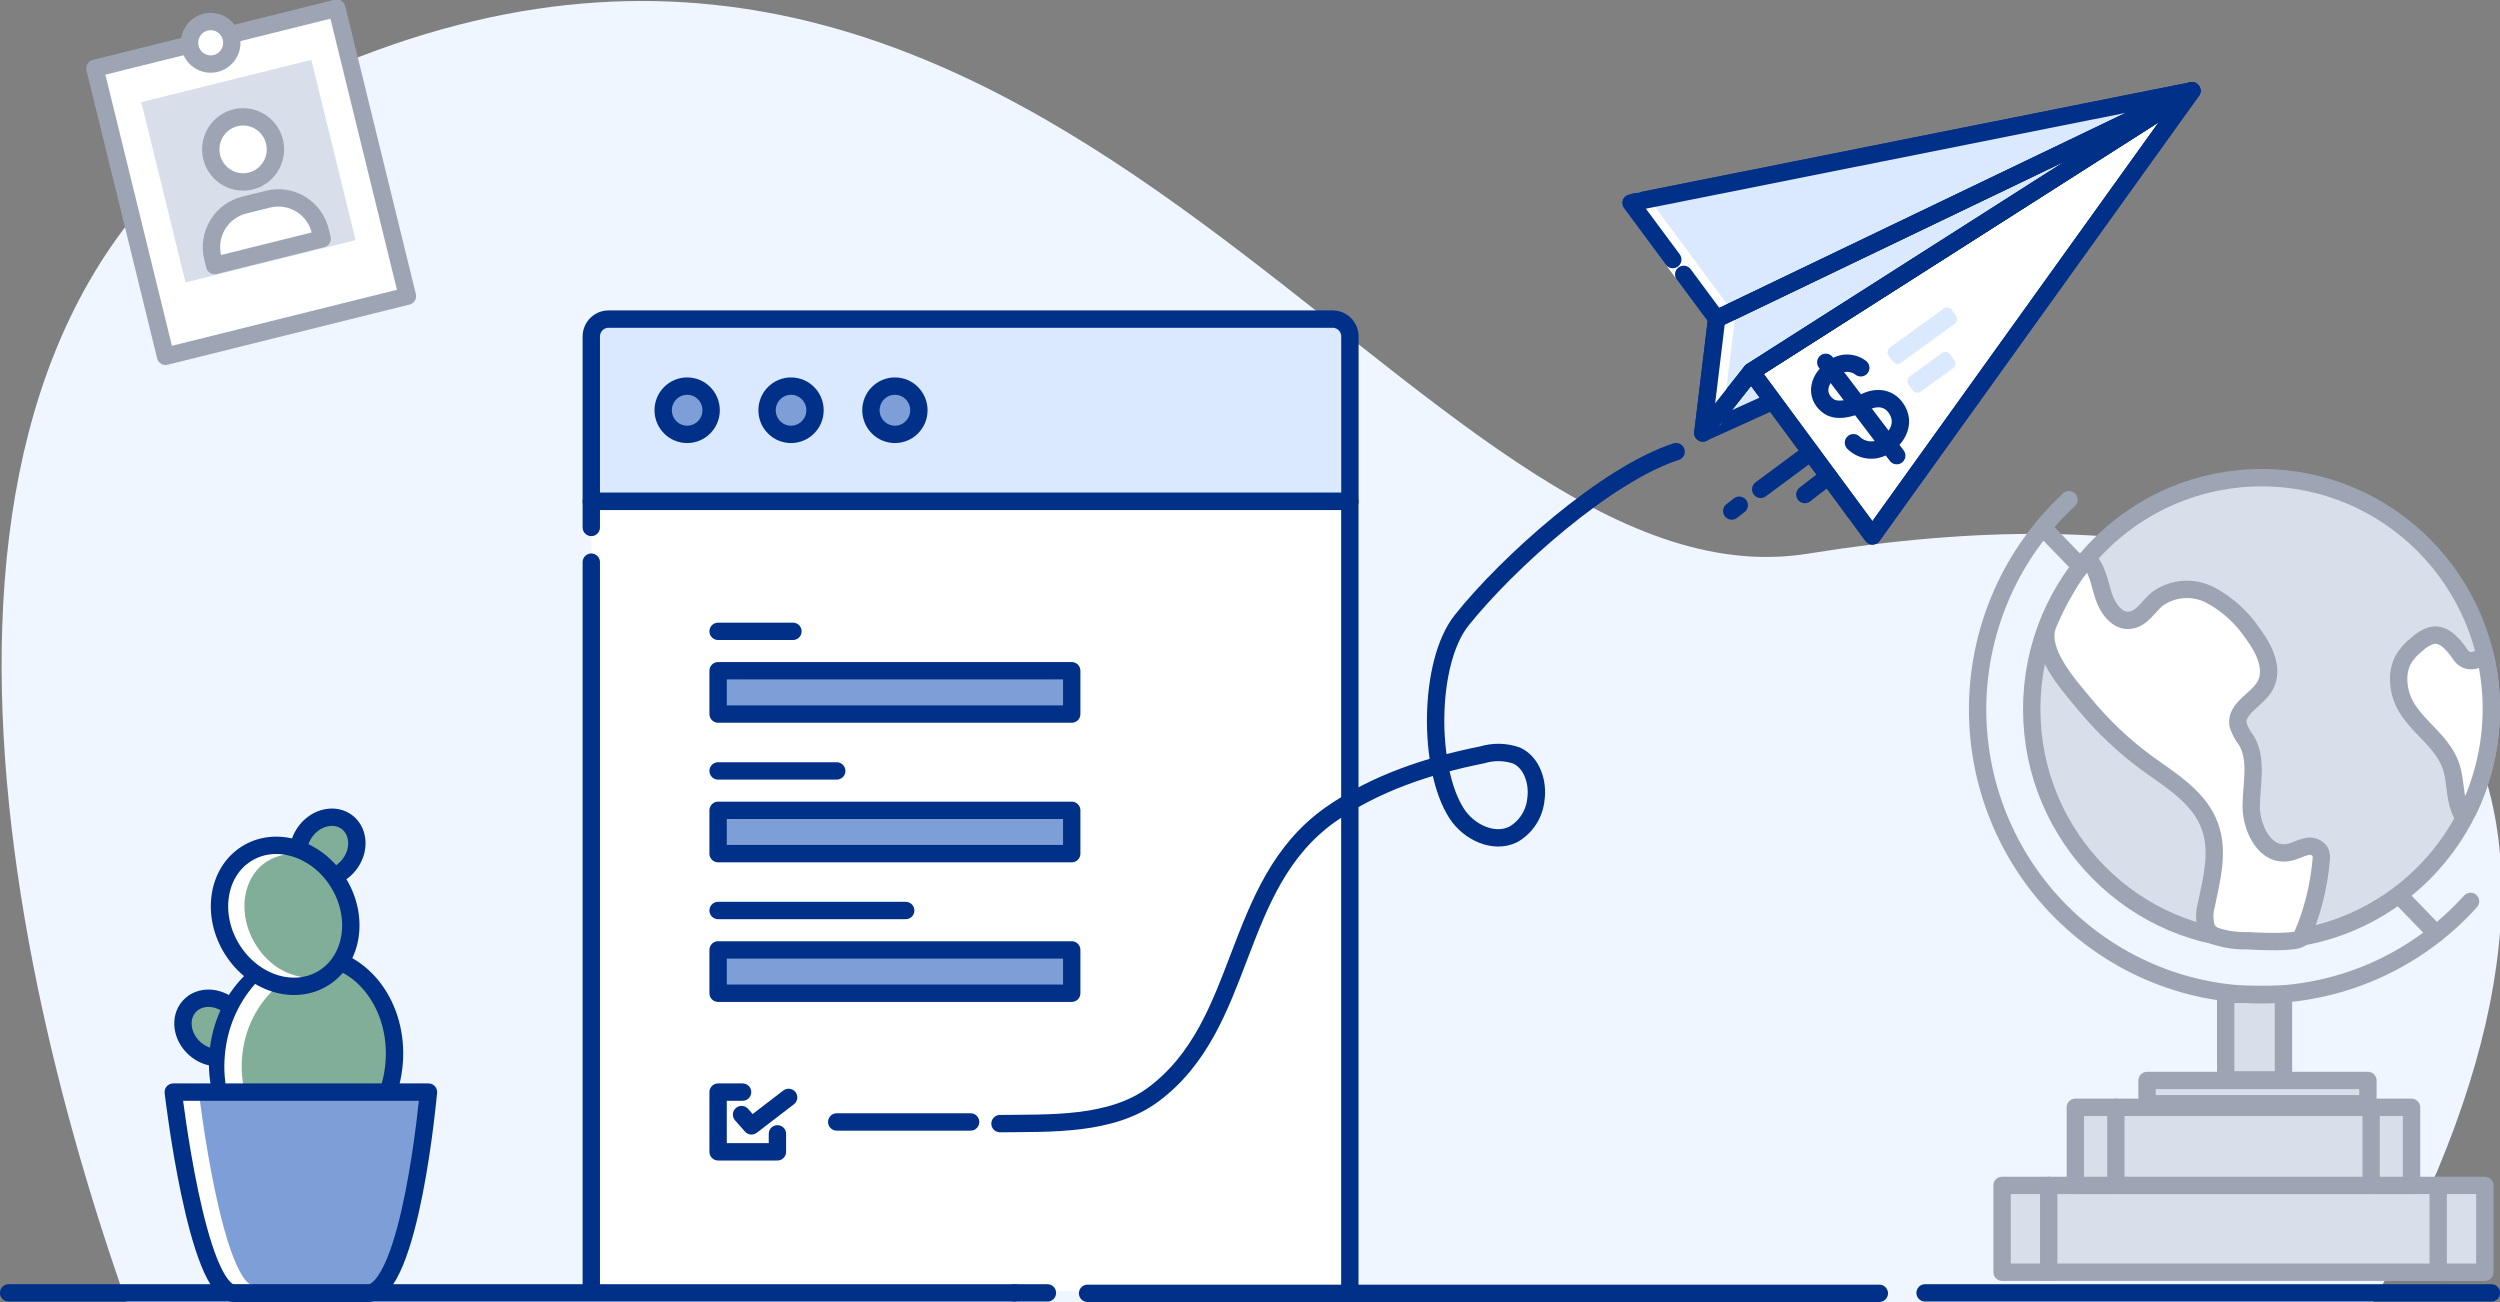 <svg width="288" height="150" viewBox="0 0 288 150" fill="none" xmlns="http://www.w3.org/2000/svg">
<rect x="0" y="0" width="288" height="150" fill="#808080" stroke="none"/>
<g clip-path="url(#clip0_99_30657)">
<path d="M273.302 150.116H14.598C-2.098 102.87 -14.915 29.552 39.501 7.304C122.491 -26.628 163.524 70.982 208.281 63.781C288.059 50.946 304.659 94.073 273.302 150.116Z" fill="#EFF6FF"/>
<path d="M155.5 57.76H68.117V148.76H155.5V57.76Z" fill="white"/>
<path d="M38.796 0.941L10.933 7.874L19.074 41.047L46.937 34.114L38.796 0.941Z" fill="white" stroke="#9DA5B4" stroke-width="2" stroke-linecap="round" stroke-linejoin="round"/>
<path d="M35.867 6.896L16.276 11.77L21.372 32.536L40.962 27.661L35.867 6.896Z" fill="#D8DFEB"/>
<path d="M28.006 20.96C30.062 20.96 31.73 19.281 31.73 17.21C31.73 15.139 30.062 13.46 28.006 13.46C25.949 13.46 24.282 15.139 24.282 17.21C24.282 19.281 25.949 20.96 28.006 20.96Z" fill="white" stroke="#9DA5B4" stroke-width="2" stroke-linecap="round" stroke-linejoin="round"/>
<path d="M28.133 23.626L30.881 22.942C32.16 22.624 33.511 22.83 34.639 23.516C35.766 24.201 36.577 25.309 36.893 26.597L37.117 27.509L24.728 30.592L24.504 29.679C24.188 28.392 24.393 27.031 25.073 25.896C25.754 24.76 26.855 23.944 28.133 23.626Z" fill="white" stroke="#9DA5B4" stroke-width="2" stroke-linecap="round" stroke-linejoin="round"/>
<path d="M24.271 7.38C25.615 7.38 26.705 6.283 26.705 4.93C26.705 3.577 25.615 2.48 24.271 2.48C22.928 2.48 21.838 3.577 21.838 4.93C21.838 6.283 22.928 7.38 24.271 7.38Z" fill="white" stroke="#9DA5B4" stroke-width="2" stroke-linecap="round" stroke-linejoin="round"/>
<path d="M230.638 146.56H286.252V136.56H230.638V146.56Z" fill="#D8DFEB" stroke="#9DA5B4" stroke-width="2" stroke-linecap="round" stroke-linejoin="round"/>
<path d="M236.011 146.56V136.56" stroke="#9DA5B4" stroke-width="2" stroke-linecap="round" stroke-linejoin="round"/>
<path d="M280.879 146.56V136.56" stroke="#9DA5B4" stroke-width="2" stroke-linecap="round" stroke-linejoin="round"/>
<path d="M239.08 136.56H277.811V127.56H239.08V136.56Z" fill="#D8DFEB" stroke="#9DA5B4" stroke-width="2" stroke-linecap="round" stroke-linejoin="round"/>
<path d="M243.747 136.56V127.56" stroke="#9DA5B4" stroke-width="2" stroke-linecap="round" stroke-linejoin="round"/>
<path d="M273.153 136.56V127.56" stroke="#9DA5B4" stroke-width="2" stroke-linecap="round" stroke-linejoin="round"/>
<path d="M263.053 114.55H256.399V124.4H263.053V114.55Z" fill="#D8DFEB" stroke="#9DA5B4" stroke-width="2" stroke-linecap="round" stroke-linejoin="round"/>
<path d="M235.346 60.79L280.651 107.55" stroke="#9DA5B4" stroke-width="2" stroke-linecap="round" stroke-linejoin="round"/>
<path d="M238.345 57.57C235.103 60.577 232.5 64.213 230.692 68.261C228.884 72.308 227.909 76.683 227.826 81.12C227.743 85.557 228.553 89.966 230.208 94.079C231.863 98.192 234.328 101.925 237.455 105.053C240.582 108.18 244.306 110.638 248.402 112.277C252.498 113.916 256.881 114.702 261.287 114.589C265.693 114.476 270.03 113.465 274.038 111.618C278.045 109.77 281.639 107.124 284.604 103.84" stroke="#9DA5B4" stroke-width="2" stroke-linecap="round" stroke-linejoin="round"/>
<path d="M260.531 108.35C275.153 108.35 287.007 96.414 287.007 81.69C287.007 66.966 275.153 55.03 260.531 55.03C245.908 55.03 234.055 66.966 234.055 81.69C234.055 96.414 245.908 108.35 260.531 108.35Z" fill="#D8DFEB" stroke="#9DA5B4" stroke-width="2" stroke-linecap="round" stroke-linejoin="round"/>
<path d="M284.405 93.23C283.879 94.32 283.64 94.01 283.313 93.11C282.816 91.75 282.856 90.11 282.488 88.71C281.396 84.52 276.45 83.16 276.331 78.37C276.293 77.575 276.457 76.783 276.808 76.07C277.221 75.343 277.779 74.71 278.446 74.21C278.916 73.753 279.483 73.411 280.105 73.21C281.585 72.85 282.737 74.4 283.472 75.46C284.465 76.92 286.282 75.46 286.282 75.46C287.688 81.426 287.026 87.696 284.405 93.23Z" fill="white" stroke="#9DA5B4" stroke-width="2" stroke-linecap="round" stroke-linejoin="round"/>
<path d="M255.228 107.84C254.993 107.755 254.779 107.623 254.598 107.451C254.416 107.279 254.273 107.071 254.175 106.84C253.927 105.988 253.927 105.082 254.175 104.23C254.801 101.23 255.625 98.11 254.592 95.23C253.47 92 250.262 90 247.442 88C244.691 85.991 242.205 83.639 240.043 81C238.315 78.89 234.74 75 235.902 72C236.489 70.579 237.176 69.202 237.958 67.88C238.651 66.624 239.492 65.456 240.46 64.4C241.602 65.34 241.87 67.25 242.337 68.67C242.804 70.09 243.886 71.6 245.316 71.46C246.747 71.32 247.452 69.89 248.504 69.01C249.395 68.363 250.448 67.981 251.543 67.907C252.639 67.833 253.733 68.069 254.701 68.59C256.64 69.646 258.296 71.159 259.528 73C260.819 74.73 262.001 77.07 260.938 79C260.014 80.64 257.532 81.59 257.81 83.45C258.019 84.135 258.356 84.773 258.803 85.33C260.094 87.56 259.349 90.33 259.339 92.93C259.339 95.34 260.938 98.93 263.888 98.15C264.493 98 265.049 97.67 265.655 97.54C265.955 97.448 266.276 97.456 266.571 97.562C266.866 97.668 267.12 97.868 267.294 98.13C267.42 98.447 267.454 98.794 267.393 99.13C267.131 102.189 266.366 105.183 265.129 107.99C264.811 108.72 259.647 108.41 258.882 108.37C257.643 108.407 256.406 108.228 255.228 107.84Z" fill="white" stroke="#9DA5B4" stroke-width="2" stroke-linecap="round" stroke-linejoin="round"/>
<path d="M272.786 124.47H247.342V127.15H272.786V124.47Z" fill="#D8DFEB" stroke="#9DA5B4" stroke-width="2" stroke-linecap="round" stroke-linejoin="round"/>
<path d="M27.278 120.875C28.437 119.562 28.146 117.397 26.629 116.04C25.113 114.682 22.944 114.646 21.785 115.959C20.626 117.271 20.917 119.436 22.433 120.793C23.95 122.151 26.119 122.187 27.278 120.875Z" fill="#81AE99" stroke="#003087" stroke-width="2" stroke-linecap="round" stroke-linejoin="round"/>
<path d="M45.257 123.647C46.344 117.178 42.748 111.171 37.227 110.231C31.705 109.291 26.348 113.773 25.262 120.242C24.175 126.711 27.77 132.718 33.292 133.658C38.813 134.599 44.17 130.117 45.257 123.647Z" fill="#81AE99"/>
<path d="M45.257 123.647C46.344 117.178 42.748 111.171 37.227 110.231C31.705 109.291 26.348 113.773 25.262 120.242C24.175 126.711 27.77 132.718 33.292 133.658C38.813 134.599 44.17 130.117 45.257 123.647Z" stroke="#003087" stroke-width="2" stroke-linecap="round" stroke-linejoin="round"/>
<path d="M33.984 133.75C29.078 132.27 26.039 126.63 27.032 120.59C27.474 117.826 28.791 115.28 30.786 113.33L31.064 113.05" stroke="white" stroke-width="2" stroke-miterlimit="10" stroke-linecap="round"/>
<path d="M42.267 149H27.052C22.653 149 19.961 125.81 19.961 125.81H49.357C49.357 125.81 47.302 149 42.267 149Z" fill="#7E9ED7"/>
<path d="M28.989 149C24.589 149 21.898 125.81 21.898 125.81" stroke="white" stroke-width="2" stroke-linecap="round" stroke-linejoin="round"/>
<path d="M40.216 99.629C41.478 98.029 41.394 95.847 40.028 94.754C38.663 93.662 36.532 94.074 35.27 95.674C34.008 97.274 34.092 99.457 35.458 100.549C36.823 101.641 38.954 101.23 40.216 99.629Z" fill="#81AE99" stroke="#003087" stroke-width="2" stroke-linecap="round" stroke-linejoin="round"/>
<path d="M37.33 112.637C40.695 110.494 41.418 105.563 38.943 101.624C36.469 97.684 31.735 96.228 28.37 98.371C25.004 100.514 24.282 105.445 26.756 109.384C29.23 113.324 33.965 114.78 37.33 112.637Z" fill="#81AE99"/>
<path d="M34.759 113.56C33.233 113.334 31.8 112.686 30.617 111.69C29.836 111.033 29.165 110.253 28.631 109.38C26.158 105.44 26.873 100.51 30.24 98.38C30.959 97.928 31.758 97.622 32.594 97.48H32.792" stroke="white" stroke-width="2" stroke-miterlimit="10"/>
<path d="M37.33 112.637C40.695 110.494 41.418 105.563 38.943 101.624C36.469 97.684 31.735 96.228 28.37 98.371C25.004 100.514 24.282 105.445 26.756 109.384C29.23 113.324 33.965 114.78 37.33 112.637Z" stroke="#003087" stroke-width="2" stroke-linecap="round" stroke-linejoin="round"/>
<path d="M42.267 149H27.052C22.653 149 19.961 125.81 19.961 125.81H49.357C49.357 125.81 47.302 149 42.267 149Z" stroke="#003087" stroke-width="2" stroke-linecap="round" stroke-linejoin="round"/>
<path d="M116.858 148.94H120.662" stroke="#003087" stroke-width="2" stroke-miterlimit="10" stroke-linecap="round"/>
<path d="M0.993 148.94H116.859" stroke="#003087" stroke-width="2" stroke-miterlimit="10" stroke-linecap="round"/>
<path d="M125.29 148.99H216.497" stroke="#003087" stroke-width="2" stroke-miterlimit="10" stroke-linecap="round"/>
<path d="M221.77 148.94H287.007" stroke="#003087" stroke-width="2" stroke-miterlimit="10" stroke-linecap="round"/>
<path d="M70.103 36.76H153.524C154.051 36.76 154.556 36.971 154.928 37.346C155.301 37.721 155.51 38.23 155.51 38.76V57.76H68.117V38.76C68.117 38.23 68.326 37.721 68.699 37.346C69.071 36.971 69.576 36.76 70.103 36.76Z" fill="#DAE9FD" stroke="#003087" stroke-width="2" stroke-linecap="round" stroke-linejoin="round"/>
<path d="M79.16 50.04C80.685 50.04 81.921 48.795 81.921 47.26C81.921 45.725 80.685 44.48 79.16 44.48C77.635 44.48 76.399 45.725 76.399 47.26C76.399 48.795 77.635 50.04 79.16 50.04Z" fill="#7E9ED7" stroke="#003087" stroke-width="2" stroke-linecap="round" stroke-linejoin="round"/>
<path d="M91.127 50.04C92.652 50.04 93.888 48.795 93.888 47.26C93.888 45.725 92.652 44.48 91.127 44.48C89.603 44.48 88.367 45.725 88.367 47.26C88.367 48.795 89.603 50.04 91.127 50.04Z" fill="#7E9ED7" stroke="#003087" stroke-width="2" stroke-linecap="round" stroke-linejoin="round"/>
<path d="M103.094 50.04C104.619 50.04 105.855 48.795 105.855 47.26C105.855 45.725 104.619 44.48 103.094 44.48C101.569 44.48 100.333 45.725 100.333 47.26C100.333 48.795 101.569 50.04 103.094 50.04Z" fill="#7E9ED7" stroke="#003087" stroke-width="2" stroke-linecap="round" stroke-linejoin="round"/>
<path d="M68.117 148.76V64.76" stroke="#003087" stroke-width="2" stroke-linecap="round" stroke-linejoin="round"/>
<path d="M68.117 60.76V57.76H155.5V148.76" fill="white"/>
<path d="M68.117 60.76V57.76H155.5V148.76" stroke="#003087" stroke-width="2" stroke-linecap="round" stroke-linejoin="round"/>
<path d="M82.726 72.73H91.346" stroke="#003087" stroke-width="2" stroke-linecap="round" stroke-linejoin="round"/>
<path d="M96.391 129.25H111.814" stroke="#003087" stroke-width="2" stroke-linecap="round" stroke-linejoin="round"/>
<path d="M123.463 77.27H82.726V82.26H123.463V77.27Z" fill="#7E9ED7" stroke="#003087" stroke-width="2" stroke-linecap="round" stroke-linejoin="round"/>
<path d="M82.726 88.81H96.391" stroke="#003087" stroke-width="2" stroke-linecap="round" stroke-linejoin="round"/>
<path d="M123.463 93.35H82.726V98.34H123.463V93.35Z" fill="#7E9ED7" stroke="#003087" stroke-width="2" stroke-linecap="round" stroke-linejoin="round"/>
<path d="M82.726 104.89H104.336" stroke="#003087" stroke-width="2" stroke-linecap="round" stroke-linejoin="round"/>
<path d="M123.463 109.43H82.726V114.42H123.463V109.43Z" fill="#7E9ED7" stroke="#003087" stroke-width="2" stroke-linecap="round" stroke-linejoin="round"/>
<path d="M89.558 130.62V132.69H82.726V125.81H85.546" stroke="#003087" stroke-width="2" stroke-linecap="round" stroke-linejoin="round"/>
<path d="M85.427 128.4L86.569 129.7L90.849 126.42" stroke="#003087" stroke-width="2" stroke-linecap="round" stroke-linejoin="round"/>
<path d="M204.252 46.2L196.168 49.87L201.749 42.81L204.252 46.2Z" fill="#DAE9FD" stroke="#003087" stroke-width="2" stroke-linecap="round" stroke-linejoin="round"/>
<path d="M193.963 31.61L197.757 36.73L252.507 10.46L201.749 42.81L215.712 61.73L252.507 10.46L187.865 23.37L192.702 29.9" fill="white"/>
<path d="M193.963 31.61L197.757 36.73L252.507 10.46L201.749 42.81L215.712 61.73L252.507 10.46L187.865 23.37L192.702 29.9" stroke="#003087" stroke-width="2" stroke-linecap="round" stroke-linejoin="round"/>
<path d="M252.507 10.46L187.865 23.37L197.757 36.73L252.507 10.46Z" fill="#DAE9FD"/>
<path d="M187.865 23.37L197.757 36.73" stroke="white" stroke-width="2" stroke-linecap="round" stroke-linejoin="round"/>
<path d="M188.918 23.16L198.64 36.3" stroke="white" stroke-width="2" stroke-linecap="round" stroke-linejoin="round"/>
<path d="M252.497 10.46L197.757 36.73L196.168 49.87L201.749 42.81L252.497 10.46Z" fill="#DAE9FD" stroke="#003087" stroke-width="2" stroke-linecap="round" stroke-linejoin="round"/>
<path d="M198.909 36.17L197.449 48.24" stroke="white" stroke-width="2" stroke-linecap="round" stroke-linejoin="round"/>
<path d="M214.361 42.37C213.882 42.004 213.291 41.818 212.69 41.841C212.089 41.865 211.514 42.098 211.064 42.5C209.158 43.96 209.267 45.86 210.697 46.82C211.809 47.57 213.676 46.88 214.838 46.31C216.596 45.47 217.996 46.06 218.672 47.46C219.248 48.65 218.85 50.06 217.47 51.13C216.916 51.614 216.201 51.869 215.468 51.845C214.735 51.821 214.039 51.519 213.517 51" stroke="#003087" stroke-width="2" stroke-linecap="round" stroke-linejoin="round"/>
<path d="M218.503 52.49L210.329 41.74" stroke="#003087" stroke-width="2" stroke-linecap="round" stroke-linejoin="round"/>
<path d="M223.92 35.544L217.722 40.037C217.42 40.256 217.351 40.681 217.569 40.986L218.039 41.643C218.257 41.948 218.679 42.017 218.981 41.798L225.179 37.305C225.482 37.086 225.551 36.661 225.333 36.356L224.863 35.699C224.645 35.394 224.223 35.325 223.92 35.544Z" fill="#DAE9FD"/>
<path d="M223.719 40.665L220.012 43.353C219.709 43.572 219.641 43.997 219.858 44.302L220.328 44.959C220.546 45.264 220.968 45.333 221.271 45.114L224.978 42.426C225.281 42.207 225.35 41.782 225.132 41.477L224.662 40.82C224.444 40.515 224.022 40.446 223.719 40.665Z" fill="#DAE9FD"/>
<path d="M210.637 54.86L207.916 56.97" stroke="#003087" stroke-width="2" stroke-linecap="round" stroke-linejoin="round"/>
<path d="M208.592 52.1L202.832 56.37" stroke="#003087" stroke-width="2" stroke-linecap="round" stroke-linejoin="round"/>
<path d="M200.359 58.2L199.495 58.87" stroke="#003087" stroke-width="2" stroke-linecap="round" stroke-linejoin="round"/>
<path d="M252.497 10.46L197.757 36.73L196.168 49.87L201.749 42.81L252.497 10.46Z" stroke="#003087" stroke-width="2" stroke-linecap="round" stroke-linejoin="round"/>
<path d="M193.963 31.61L197.757 36.73L252.507 10.46L201.749 42.81L215.712 61.73L252.507 10.46L187.865 23.37L192.702 29.9" stroke="#003087" stroke-width="2" stroke-linecap="round" stroke-linejoin="round"/>
<path d="M115.2 129.44C120.94 129.37 128.011 129.7 132.857 126.09C143.742 118 141.756 102 153.236 93.86C158.4 90.22 164.547 88.2 170.744 86.96C172.044 86.567 173.434 86.595 174.717 87.04C176.504 87.87 177.219 90.16 176.931 92.12C176.844 92.946 176.564 93.739 176.113 94.434C175.663 95.129 175.055 95.707 174.339 96.12C172.075 97.25 169.195 95.86 167.815 93.72C164.468 88.57 164.508 76.33 168.371 71.47C173.674 64.81 185.055 54.63 193.089 52.03" stroke="#003087" stroke-width="2" stroke-linecap="round" stroke-linejoin="round"/>
</g>
<defs>
<clipPath id="clip0_99_30657">
<rect width="288" height="150" fill="white"/>
</clipPath>
</defs>
</svg>
